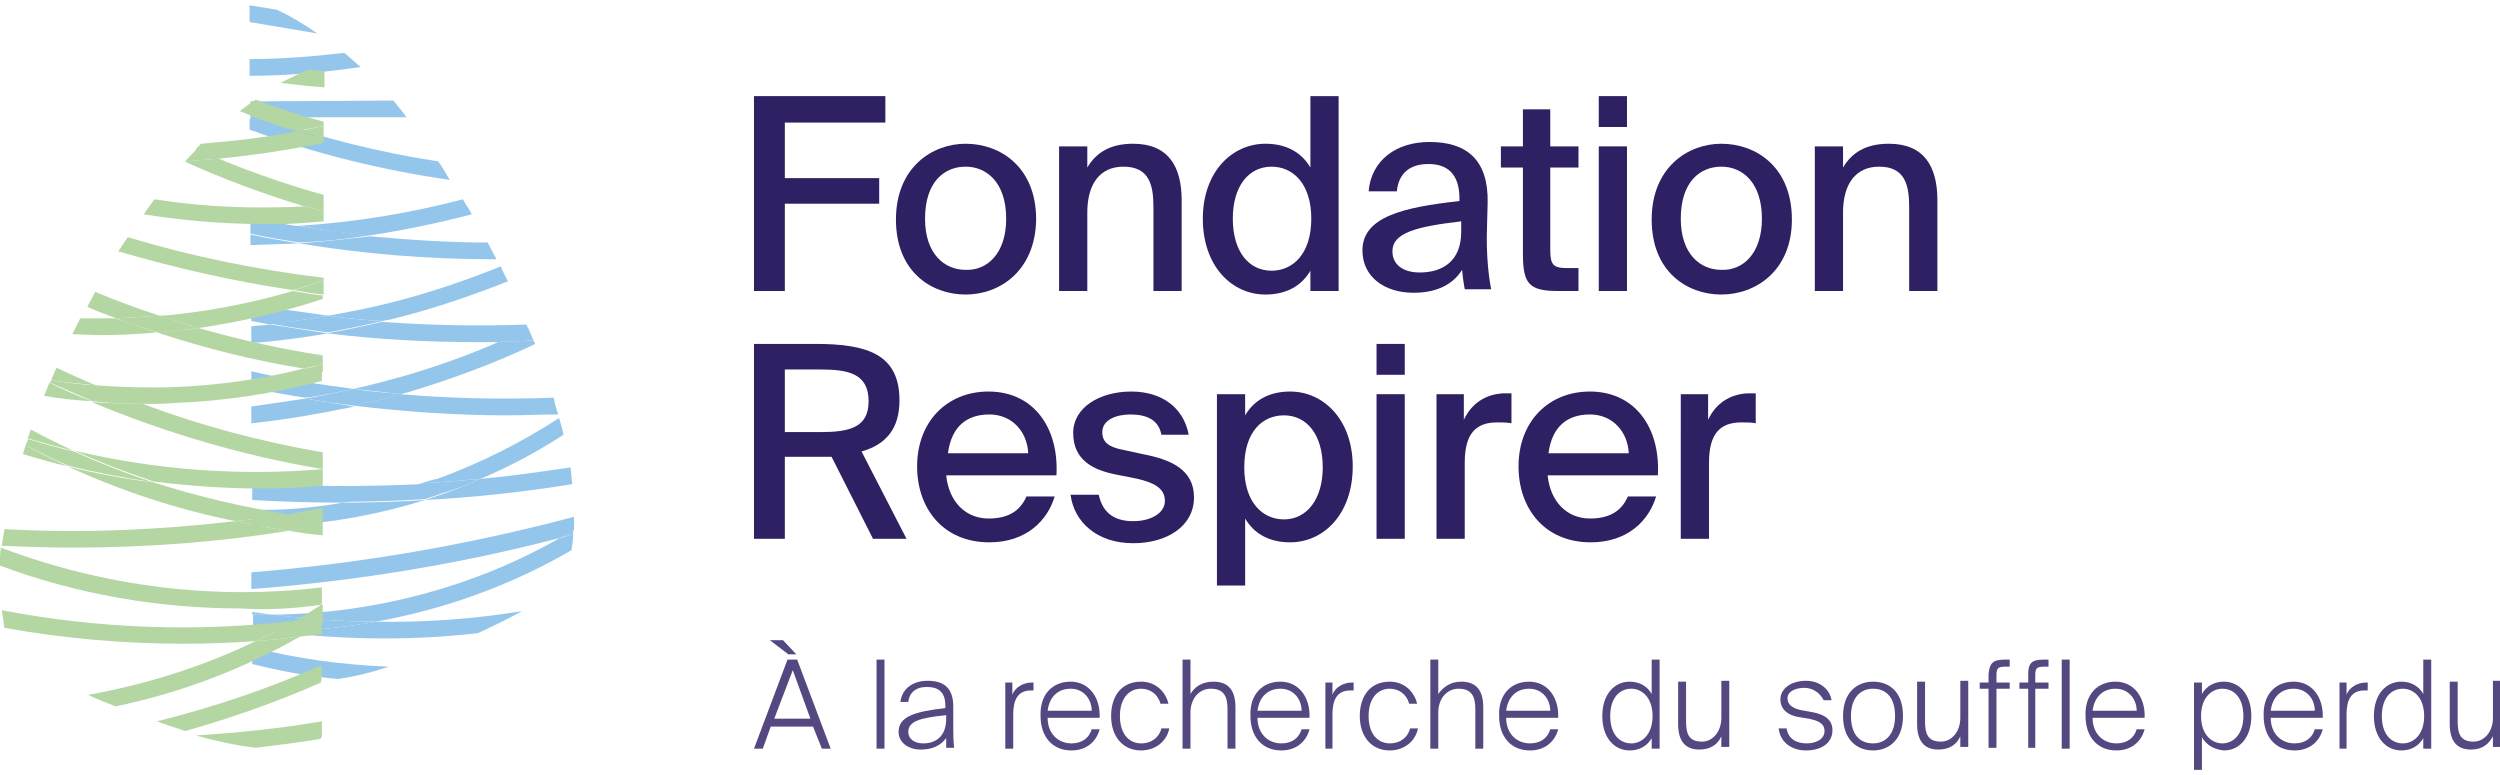 <?xml version="1.0" encoding="utf-8"?>
<!-- Generator: Adobe Illustrator 26.5.0, SVG Export Plug-In . SVG Version: 6.00 Build 0)  -->
<svg version="1.1" id="Calque_1" xmlns="http://www.w3.org/2000/svg" xmlns:xlink="http://www.w3.org/1999/xlink" x="0px" y="0px"
	 viewBox="0 0 283.5 87.9" style="enable-background:new 0 0 283.5 87.9;" xml:space="preserve">
<style type="text/css">
	.st0{fill:#554881;}
	.st1{fill:#2E2062;}
	.st2{fill:#94C6EC;}
	.st3{fill:#B3D6A2;}
</style>
<g>
	<path class="st0" d="M90.4,74.8l3.8,10.1h-1l-1-2.5h-4.8l-0.9,2.5h-1l3.8-10.1H90.4z M88.8,72.6l1.5,1.6h-0.9l-2.1-1.6H88.8z
		 M91.9,81.5L89.9,76l-2.1,5.5H91.9z"/>
	<path class="st0" d="M99.4,84.9V74.8h0.9v10.1H99.4z"/>
	<path class="st0" d="M104.4,85c-1.4,0-2.5-0.8-2.5-2c0-1.7,1.7-2.3,5.3-2.7v-0.3c0-1.7-1-2.1-2.1-2.1c-1.3,0-2,0.7-2.1,1.7h-0.9
		c0.2-1.5,1.4-2.4,3.1-2.4c1.7,0,2.9,0.7,2.9,2.9c0,1,0,1.7,0,2.3c0,0.8,0,1.6,0.1,2.4h-0.9l0-1.1C106.7,84.5,105.8,85,104.4,85z
		 M107.3,81.5v-0.4c-3,0.3-4.3,0.7-4.3,1.9c0,0.8,0.7,1.3,1.7,1.3C106,84.3,107.3,83.6,107.3,81.5z"/>
	<path class="st0" d="M116.9,78.3c-1.5,0-2,1.1-2,2.7v3.9H114v-7.5h0.8v1.4c0.3-0.9,1.3-1.4,2.2-1.4c0.1,0,0.2,0,0.2,0v0.9
		C117.1,78.3,117,78.3,116.9,78.3z"/>
	<path class="st0" d="M121.4,77.3c2.1,0,3.4,1.8,3.3,4.1h-5.9c0,1.8,1.2,2.9,2.7,2.9c1.2,0,2-0.6,2.3-1.6h0.9
		c-0.4,1.5-1.6,2.4-3.2,2.4c-2.2,0-3.5-1.6-3.5-3.9C117.9,78.7,119.4,77.3,121.4,77.3z M123.8,80.6c0-1.3-0.9-2.5-2.4-2.5
		c-1.4,0-2.4,0.9-2.6,2.5H123.8z"/>
	<path class="st0" d="M131.6,79.8c-0.3-1.1-1.2-1.7-2.2-1.7c-1.3,0-2.4,1-2.4,3.1c0,2.1,1.1,3.1,2.4,3.1c1.3,0,2.1-0.8,2.3-1.7h0.9
		c-0.3,1.5-1.6,2.5-3.2,2.5c-2.1,0-3.4-1.6-3.4-3.9c0-2.3,1.2-3.9,3.4-3.9c1.7,0,2.8,1.2,3.1,2.5H131.6z"/>
	<path class="st0" d="M137.6,77.3c1.8,0,2.5,1.1,2.5,2.9v4.7h-0.9v-4.5c0-1.4-0.4-2.3-1.9-2.3c-1.3,0-2.3,1.1-2.3,2.7v4.1h-0.9V74.8
		h0.9v3.9C135.4,78,136.2,77.3,137.6,77.3z"/>
	<path class="st0" d="M145.2,77.3c2.1,0,3.4,1.8,3.3,4.1h-5.9c0,1.8,1.2,2.9,2.7,2.9c1.2,0,2-0.6,2.3-1.6h0.9
		c-0.4,1.5-1.6,2.4-3.2,2.4c-2.2,0-3.5-1.6-3.5-3.9C141.7,78.7,143.2,77.3,145.2,77.3z M147.6,80.6c0-1.3-0.9-2.5-2.4-2.5
		c-1.4,0-2.4,0.9-2.6,2.5H147.6z"/>
	<path class="st0" d="M153.1,78.3c-1.5,0-2,1.1-2,2.7v3.9h-0.8v-7.5h0.8v1.4c0.3-0.9,1.3-1.4,2.2-1.4c0.1,0,0.2,0,0.2,0v0.9
		C153.4,78.3,153.3,78.3,153.1,78.3z"/>
	<path class="st0" d="M159.8,79.8c-0.3-1.1-1.2-1.7-2.2-1.7c-1.3,0-2.4,1-2.4,3.1c0,2.1,1.1,3.1,2.4,3.1c1.3,0,2.1-0.8,2.3-1.7h0.9
		c-0.3,1.5-1.6,2.5-3.2,2.5c-2.1,0-3.4-1.6-3.4-3.9c0-2.3,1.2-3.9,3.4-3.9c1.7,0,2.8,1.2,3.1,2.5H159.8z"/>
	<path class="st0" d="M165.7,77.3c1.8,0,2.5,1.1,2.5,2.9v4.7h-0.9v-4.5c0-1.4-0.4-2.3-1.9-2.3c-1.3,0-2.3,1.1-2.3,2.7v4.1h-0.9V74.8
		h0.9v3.9C163.6,78,164.4,77.3,165.7,77.3z"/>
	<path class="st0" d="M173.4,77.3c2.1,0,3.4,1.8,3.3,4.1h-5.9c0,1.8,1.2,2.9,2.7,2.9c1.2,0,2-0.6,2.3-1.6h0.9
		c-0.4,1.5-1.6,2.4-3.2,2.4c-2.2,0-3.5-1.6-3.5-3.9C169.9,78.7,171.4,77.3,173.4,77.3z M175.8,80.6c0-1.3-0.9-2.5-2.4-2.5
		c-1.4,0-2.4,0.9-2.6,2.5H175.8z"/>
	<path class="st0" d="M187.3,78.7v-3.9h0.9v10.1h-0.9v-1.2c-0.5,0.9-1.4,1.4-2.5,1.4c-1.7,0-3.1-1.4-3.1-3.9c0-2.5,1.4-3.9,3.1-3.9
		C185.9,77.3,186.8,77.8,187.3,78.7z M182.6,81.2c0,2,1,3.1,2.4,3.1c1.1,0,2.4-0.9,2.4-3.1c0-2.2-1.3-3.1-2.4-3.1
		C183.6,78.1,182.6,79.2,182.6,81.2z"/>
	<path class="st0" d="M192.7,85c-1.7,0-2.4-1.1-2.4-2.9v-4.8h0.9v4.5c0,1.4,0.3,2.3,1.8,2.3c1.2,0,2.2-1.1,2.2-2.7v-4.2h0.9v7.5
		h-0.9v-1.2C194.8,84.4,194,85,192.7,85z"/>
	<path class="st0" d="M204.6,78c-0.8,0-1.9,0.3-1.9,1.2c0,0.7,0.6,1.1,1.4,1.3l1.1,0.2c1.2,0.2,2.6,0.6,2.6,2.1c0,1.5-1.3,2.3-3,2.3
		c-1.5,0-2.9-0.8-3.1-2.5h0.9c0.2,1.2,1.1,1.7,2.3,1.7c0.9,0,2-0.4,2-1.4c0-0.9-0.8-1.2-1.8-1.4l-1.2-0.2c-1.1-0.2-2-0.8-2-2
		c0-1.2,1.2-2.1,2.9-2.1c1.6,0,2.7,1,2.9,2.2h-0.9C206.4,78.6,205.6,78,204.6,78z"/>
	<path class="st0" d="M215.8,81.2c0,2.7-1.6,3.9-3.4,3.9c-1.8,0-3.4-1.2-3.4-3.9c0-2.7,1.6-3.9,3.4-3.9
		C214.2,77.3,215.8,78.4,215.8,81.2z M214.9,81.2c0-2.1-1-3.1-2.5-3.1c-1.4,0-2.5,1-2.5,3.1c0,2.1,1,3.1,2.5,3.1
		C213.8,84.3,214.9,83.3,214.9,81.2z"/>
	<path class="st0" d="M219.8,85c-1.7,0-2.4-1.1-2.4-2.9v-4.8h0.9v4.5c0,1.4,0.3,2.3,1.8,2.3c1.2,0,2.2-1.1,2.2-2.7v-4.2h0.9v7.5
		h-0.9v-1.2C221.9,84.4,221.1,85,219.8,85z"/>
	<path class="st0" d="M227.3,74.8h0.6v0.8h-0.4c-0.9,0-1.1,0.1-1.1,1v0.8h1.5v0.7h-1.5v6.7h-0.9v-6.7h-1v-0.7h1v-0.9
		C225.6,75.3,225.9,74.8,227.3,74.8z"/>
	<path class="st0" d="M231.7,74.8h0.6v0.8h-0.4c-0.9,0-1.1,0.1-1.1,1v0.8h1.5v0.7h-1.5v6.7H230v-6.7h-1v-0.7h1v-0.9
		C230,75.3,230.3,74.8,231.7,74.8z"/>
	<path class="st0" d="M233.8,84.9V74.8h0.9v10.1H233.8z"/>
	<path class="st0" d="M239.9,77.3c2.1,0,3.4,1.8,3.3,4.1h-5.9c0,1.8,1.2,2.9,2.7,2.9c1.2,0,2-0.6,2.3-1.6h0.9
		c-0.4,1.5-1.6,2.4-3.2,2.4c-2.2,0-3.5-1.6-3.5-3.9C236.4,78.7,237.9,77.3,239.9,77.3z M242.3,80.6c0-1.3-0.9-2.5-2.4-2.5
		c-1.4,0-2.4,0.9-2.6,2.5H242.3z"/>
	<path class="st0" d="M249.7,83.6v3.7h-0.9v-9.9h0.9v1.3c0.5-0.9,1.4-1.4,2.5-1.4c1.7,0,3.1,1.4,3.1,3.9c0,2.5-1.4,3.9-3.1,3.9
		C251.1,85,250.2,84.5,249.7,83.6z M254.4,81.2c0-2-1-3.1-2.4-3.1c-1.1,0-2.4,0.9-2.4,3.1c0,2.2,1.3,3.1,2.4,3.1
		C253.4,84.3,254.4,83.1,254.4,81.2z"/>
	<path class="st0" d="M260.1,77.3c2.1,0,3.4,1.8,3.3,4.1h-5.9c0,1.8,1.2,2.9,2.7,2.9c1.2,0,2-0.6,2.3-1.6h0.9
		c-0.4,1.5-1.6,2.4-3.2,2.4c-2.2,0-3.5-1.6-3.5-3.9C256.6,78.7,258.1,77.3,260.1,77.3z M262.5,80.6c0-1.3-0.9-2.5-2.4-2.5
		c-1.4,0-2.4,0.9-2.6,2.5H262.5z"/>
	<path class="st0" d="M268.1,78.3c-1.5,0-2,1.1-2,2.7v3.9h-0.8v-7.5h0.8v1.4c0.3-0.9,1.3-1.4,2.2-1.4c0.1,0,0.2,0,0.2,0v0.9
		C268.3,78.3,268.2,78.3,268.1,78.3z"/>
	<path class="st0" d="M274.8,78.7v-3.9h0.9v10.1h-0.9v-1.2c-0.5,0.9-1.4,1.4-2.5,1.4c-1.7,0-3.1-1.4-3.1-3.9c0-2.5,1.4-3.9,3.1-3.9
		C273.4,77.3,274.3,77.8,274.8,78.7z M270.1,81.2c0,2,1,3.1,2.4,3.1c1.1,0,2.4-0.9,2.4-3.1c0-2.2-1.3-3.1-2.4-3.1
		C271.1,78.1,270.1,79.2,270.1,81.2z"/>
	<path class="st0" d="M280.2,85c-1.7,0-2.4-1.1-2.4-2.9v-4.8h0.9v4.5c0,1.4,0.3,2.3,1.8,2.3c1.2,0,2.2-1.1,2.2-2.7v-4.2h0.9v7.5
		h-0.9v-1.2C282.2,84.4,281.5,85,280.2,85z"/>
</g>
<g>
	<path class="st1" d="M100.4,10.9v3H89v6.3h10.7v2.9H89V33h-3.5V10.9H100.4z"/>
	<path class="st1" d="M109.5,33.4c-3.9,0-7.9-2.6-7.9-8.5c0-5.9,4.1-8.6,7.9-8.6c3.9,0,8,2.6,8,8.6
		C117.4,30.7,113.4,33.4,109.5,33.4z M114.1,24.8c0-4.1-2.2-5.9-4.6-5.9c-2.4,0-4.6,1.7-4.6,5.9c0,4,2.2,5.8,4.6,5.8
		C111.9,30.7,114.1,28.8,114.1,24.8z"/>
	<path class="st1" d="M128.5,16.3c4,0,5.5,2.6,5.5,6.4V33h-3.2v-9.5c0-2.4-0.4-4.6-3.4-4.6c-2.7,0-4.1,2-4.1,5.2V33h-3.2V16.6h3.2
		V19C124.3,17.3,125.9,16.3,128.5,16.3z"/>
	<path class="st1" d="M151.8,10.9V33h-3.2v-2.3c-1,1.7-2.7,2.7-5.1,2.7c-3.8,0-7.1-3.2-7.1-8.6c0-5.3,3.3-8.5,7.1-8.5
		c2.4,0,4.1,1,5.1,2.7v-8.1H151.8z M139.8,24.8c0,3.7,1.8,5.9,4.4,5.9c2.4,0,4.5-1.9,4.5-5.9c0-4-2.1-5.9-4.5-5.9
		C141.6,18.9,139.8,21.1,139.8,24.8z"/>
	<path class="st1" d="M165.5,22.8v-0.3c0-2.9-1.5-3.9-3.5-3.9c-2.2,0-3.4,1.1-3.6,3.1h-3.2c0.3-3.5,3.1-5.6,6.9-5.6
		c4.2,0,6.7,2,6.6,6.9c0,0.4-0.1,3.2-0.1,3.9c0,2.4,0.2,4.4,0.5,5.9h-3c-0.1-0.6-0.2-1.1-0.3-2.2c-1,1.6-2.8,2.6-5.5,2.6
		c-3.3,0-5.8-1.8-5.8-4.8C154.5,24.6,159.1,23.5,165.5,22.8z M157.9,28.5c0,1.5,1.2,2.4,3.1,2.4c2.6,0,4.7-1.3,4.7-4.6v-1.2
		C160.6,25.7,157.9,26.4,157.9,28.5z"/>
	<path class="st1" d="M175.8,12.4v4.2h3.2V19h-3.2v9.3c0,1.7,0.3,2.1,1.9,2.1h1.3V33h-2.3c-3.3,0-4-0.8-4-4.2V19h-2.5v-2.4h2.5v-4.2
		H175.8z"/>
	<path class="st1" d="M184.5,14.4h-3.2v-3.5h3.2V14.4z M184.5,33h-3.2V16.6h3.2V33z"/>
	<path class="st1" d="M195.2,33.4c-3.9,0-7.9-2.6-7.9-8.5c0-5.9,4.1-8.6,7.9-8.6c3.9,0,8,2.6,8,8.6
		C203.2,30.7,199.1,33.4,195.2,33.4z M199.8,24.8c0-4.1-2.2-5.9-4.6-5.9c-2.4,0-4.6,1.7-4.6,5.9c0,4,2.2,5.8,4.6,5.8
		C197.6,30.7,199.8,28.8,199.8,24.8z"/>
	<path class="st1" d="M214.2,16.3c4,0,5.5,2.6,5.5,6.4V33h-3.2v-9.5c0-2.4-0.4-4.6-3.4-4.6c-2.7,0-4.1,2-4.1,5.2V33h-3.2V16.6h3.2
		V19C210,17.3,211.6,16.3,214.2,16.3z"/>
	<path class="st1" d="M92.8,51.8H89v9.3h-3.5V39h7c5.9,0,9.5,1.2,9.5,6.4c0,3.2-1.5,5-4.3,5.8l5.1,9.9H99l-4.7-9.3
		C93.8,51.8,93.3,51.8,92.8,51.8z M89,49h4c3.3,0,5.5-0.5,5.5-3.5c0-3.2-2.4-3.6-5.5-3.6H89V49z"/>
	<path class="st1" d="M119.6,56.3c-0.8,2.7-3.2,5.2-7.4,5.2c-5.3,0-8.2-3.9-8.2-8.6c0-5.1,3.4-8.5,8.1-8.5c5.1,0,8,4.1,7.7,9.5
		h-12.5c0.3,3,2.2,4.9,4.8,4.9c2.3,0,3.6-0.9,4.3-2.5H119.6z M116.6,51.4c-0.1-2.4-1.8-4.4-4.4-4.4c-2.5,0-4.3,1.3-4.7,4.4H116.6z"
		/>
	<path class="st1" d="M128.2,47c-1.6,0-3.2,0.6-3.2,2c0,1.2,0.8,1.7,2.3,2l2.3,0.5c3.1,0.6,5.8,1.7,5.8,4.9c0,3.3-3.1,5.2-6.9,5.2
		c-4.1,0-6.7-2.4-7.1-5.5h3.2c0.4,1.9,1.6,3,3.9,3c2,0,3.6-0.9,3.6-2.3c0-1.5-1.4-2.1-3.1-2.5l-2.5-0.5c-2.5-0.5-4.8-1.6-4.8-4.7
		c0-2.9,3-4.7,6.6-4.7c3.3,0,5.9,1.7,6.5,4.9h-3.1C131.4,47.6,130,47,128.2,47z"/>
	<path class="st1" d="M141.2,47.1c1-1.7,2.7-2.7,5.1-2.7c3.8,0,7.1,3.2,7.1,8.5c0,5.4-3.3,8.6-7.1,8.6c-2.4,0-4.1-1-5.1-2.7v7.6
		h-3.2V44.7h3.2V47.1z M150,53c0-3.7-1.8-5.9-4.4-5.9c-2.4,0-4.5,1.8-4.5,5.9c0,4,2.1,5.9,4.5,5.9C148.2,58.9,150,56.6,150,53z"/>
	<path class="st1" d="M159.3,42.5h-3.2V39h3.2V42.5z M159.3,61.1h-3.2V44.7h3.2V61.1z"/>
	<path class="st1" d="M169.8,47.9c-2.4,0-3.7,1.2-3.7,4.6v8.6h-3.2V44.7h3.1v2.9c0.9-1.9,2.5-2.9,4.5-3c0.3,0,0.6,0,0.9,0V48
		C170.9,47.9,170.3,47.9,169.8,47.9z"/>
	<path class="st1" d="M187.8,56.3c-0.8,2.7-3.2,5.2-7.4,5.2c-5.3,0-8.2-3.9-8.2-8.6c0-5.1,3.4-8.5,8.1-8.5c5.1,0,8,4.1,7.7,9.5
		h-12.5c0.3,3,2.2,4.9,4.8,4.9c2.3,0,3.6-0.9,4.3-2.5H187.8z M184.7,51.4c-0.1-2.4-1.8-4.4-4.4-4.4c-2.5,0-4.3,1.3-4.7,4.4H184.7z"
		/>
	<path class="st1" d="M197.5,47.9c-2.4,0-3.7,1.2-3.7,4.6v8.6h-3.2V44.7h3.1v2.9c0.9-1.9,2.5-2.9,4.5-3c0.3,0,0.6,0,0.9,0V48
		C198.6,47.9,198.1,47.9,197.5,47.9z"/>
</g>
<g>
	<path class="st2" d="M31.4,1.1l-3.1-0.5c0,0.6,0,1.3,0,1.9L36,3.8C34.1,2.5,32.7,1.7,31.4,1.1z"/>
	<path class="st2" d="M39.4,6.3c-0.1-0.1-0.2-0.2-0.4-0.3c-3.5,0.4-7.1,0.7-10.7,0.7c0,0.6,0,1.3,0,1.9c4.2,0,8.5-0.4,12.6-1
		C40.4,7.2,39.9,6.7,39.4,6.3z"/>
	<path class="st2" d="M46.1,13.3c-0.5-0.7-1-1.3-1.5-1.9l-16.2,0.1c0,0.4,0,0.7,0,1.1c0.7,0.3,1.4,0.5,2.1,0.7L46.1,13.3z"/>
	<path class="st2" d="M49.7,18.3c-6.6-1-13-2.6-19.3-4.8l-2.1,0c0,0.4,0,0.8,0,1.2c7.3,2.7,15,4.6,22.7,5.7
		C50.6,19.7,50.2,19,49.7,18.3z"/>
	<path class="st2" d="M28.4,12.7c0,0.3,0,0.5,0,0.8l2.1,0C29.7,13.2,29,13,28.4,12.7z"/>
	<path class="st2" d="M41.9,26.7c3.9-0.6,7.8-1.4,11.6-2.4c-0.3-0.6-0.7-1.1-1-1.7c-6.1,1.6-12.3,2.6-18.5,3
		C36.6,26.1,39.3,26.5,41.9,26.7z"/>
	<path class="st2" d="M33.9,27.6c-1.8-0.3-3.7-0.6-5.5-1c0,0.4,0,0.8,0,1.2c0,0,0,0,0.1,0C30.3,27.7,32.1,27.7,33.9,27.6z"/>
	<path class="st2" d="M34,25.7c-1.9-0.3-3.7-0.7-5.6-1c0,0.4,0,0.8,0,1.2C30.3,25.8,32.1,25.8,34,25.7z"/>
	<path class="st2" d="M33.9,27.6c7.3,1.2,14.6,1.8,22,1.8c0.1,0,0.3,0,0.4,0c-0.3-0.6-0.7-1.3-1-1.9c-4.5,0-8.9-0.3-13.3-0.7
		C39.3,27.1,36.6,27.4,33.9,27.6z"/>
	<path class="st2" d="M41.9,26.7c-2.7-0.3-5.3-0.6-8-1.1c-1.8,0.1-3.7,0.2-5.5,0.2c0,0.2,0,0.5,0,0.7c1.8,0.4,3.6,0.7,5.5,1
		C36.6,27.4,39.3,27.1,41.9,26.7z"/>
	<path class="st2" d="M30.6,36.8c-0.7,0.1-1.4,0.1-2.1,0.2c0,0.6,0,1.3,0,1.9c2.9-0.2,5.8-0.6,8.7-1.1C35,37.5,32.8,37.1,30.6,36.8z
		"/>
	<path class="st2" d="M37.2,35.8c2.1,0.3,4.1,0.5,6.2,0.6c0.3-0.1,0.7-0.1,1-0.2c4.5-1.1,8.9-2.6,13.2-4.3c-0.3-0.6-0.6-1.1-0.8-1.7
		c-4.2,1.7-8.4,3.1-12.8,4.2C41.6,35,39.4,35.4,37.2,35.8z"/>
	<path class="st2" d="M43.3,36.5c-2.1,0.5-4.1,0.9-6.2,1.3c5.7,0.7,11.4,1,17.1,1c0.8,0,1.6,0,2.4,0c1.1-0.5,2.2-1,3.3-1.5
		c-0.1-0.2-0.1-0.3-0.2-0.5C54.3,37,48.8,36.9,43.3,36.5z"/>
	<path class="st2" d="M37.2,35.8c-2.9-0.4-5.8-0.8-8.7-1.3c0,0.6,0,1.3,0,1.9c0.7,0.1,1.4,0.3,2.1,0.4C32.8,36.5,35,36.2,37.2,35.8z
		"/>
	<path class="st2" d="M37.2,35.8c-2.2,0.4-4.4,0.7-6.6,0.9c2.2,0.4,4.4,0.7,6.6,1c2.1-0.4,4.1-0.8,6.2-1.3
		C41.3,36.3,39.2,36.1,37.2,35.8z"/>
	<path class="st2" d="M45.6,42.7c-1.8,0.5-3.7,1-5.5,1.4c1.8,0.2,3.6,0.4,5.4,0.6c0.2-0.1,0.4-0.1,0.7-0.2c5-1.5,9.9-3.3,14.5-5.5
		c-0.1-0.1-0.1-0.3-0.2-0.4c-1.3,0.1-2.6,0.1-3.8,0.1C53.1,40.3,49.4,41.6,45.6,42.7z"/>
	<path class="st2" d="M34.6,45.2c-2,0.3-4.1,0.6-6.1,0.9c0,0.6,0,1.3,0,1.9c3.9-0.4,7.8-1.1,11.7-1.9C38.3,45.8,36.4,45.5,34.6,45.2
		z"/>
	<path class="st2" d="M60.5,38.6c-0.2-0.5-0.4-0.9-0.6-1.4c-1.1,0.5-2.2,1-3.3,1.5C57.9,38.7,59.2,38.7,60.5,38.6z"/>
	<path class="st2" d="M40.1,44.1c-3.9-0.5-7.8-1.1-11.6-2c0,0.6,0,1.3,0,1.9c2,0.4,4.1,0.8,6.1,1.1C36.4,44.9,38.2,44.5,40.1,44.1z"
		/>
	<path class="st2" d="M45.4,44.7c-1.7,0.5-3.5,0.9-5.3,1.3c5.8,0.7,11.6,1.1,17.4,1.1c1.9,0,3.9-0.1,5.8-0.1
		c-0.2-0.6-0.4-1.2-0.5-1.9C57,45.3,51.2,45.2,45.4,44.7z"/>
	<path class="st2" d="M40.1,44.1c-1.8,0.4-3.7,0.8-5.5,1.1c1.9,0.3,3.7,0.6,5.6,0.8c1.8-0.4,3.5-0.8,5.3-1.3
		C43.6,44.5,41.9,44.4,40.1,44.1z"/>
	<path class="st2" d="M48.2,56.7C45.1,56.9,42,57,38.9,57c-3.4,0.6-6.9,0.9-10.3,0.8c0,0.6,0,1.3,0,1.9c0.1,0,0.1,0,0.2,0
		C35.2,59.7,41.8,58.7,48.2,56.7z"/>
	<path class="st2" d="M47.8,54.8c2.2-0.1,4.5-0.3,6.7-0.5c3.3-1.4,6.5-3.1,9.4-5c-0.1-0.6-0.3-1.3-0.5-1.9
		c-4.3,2.8-8.9,5.1-13.8,6.9C49,54.4,48.4,54.6,47.8,54.8z"/>
	<path class="st2" d="M38.9,57c3-0.5,6-1.2,8.9-2.1c-6.4,0.3-12.8,0.3-19.2-0.1c0,0.6,0,1.3,0,1.9c3.4,0.2,6.8,0.3,10.1,0.3
		C38.7,57,38.8,57,38.9,57z"/>
	<path class="st2" d="M50.3,56c-0.7,0.2-1.4,0.5-2.1,0.7c5.6-0.3,11.2-0.9,16.7-1.8c-0.1-0.6-0.1-1.2-0.2-1.9
		c-3.4,0.5-6.8,1-10.2,1.3C53.1,54.9,51.7,55.5,50.3,56z"/>
	<path class="st2" d="M54.5,54.3c-2.2,0.2-4.5,0.4-6.7,0.5c-2.9,0.9-5.9,1.6-8.9,2.1c3.1,0,6.2-0.1,9.3-0.3c0.7-0.2,1.4-0.5,2.1-0.7
		C51.7,55.5,53.1,54.9,54.5,54.3z"/>
	<path class="st2" d="M65.1,60.1c0-0.5,0-1,0-1.5c-12,3.2-24.2,5.3-36.6,6.3c0,0.6,0,1.3,0,1.9c11.8-0.9,23.5-2.8,35-5.8
		C64.1,60.7,64.6,60.4,65.1,60.1z"/>
	<path class="st2" d="M30.9,69.7c3.9,0.5,7.8,0.8,11.7,0.8c7.8-1.4,15.3-4.1,22.2-8.1c0.1-0.6,0.2-1.2,0.2-1.8
		c-0.5,0.1-1,0.3-1.5,0.4C53.7,66.6,42.3,69.6,30.9,69.7z"/>
	<path class="st2" d="M30.8,71.6c-0.7-0.1-1.5-0.2-2.2-0.3c0,0.1,0,0.2,0,0.3C29.3,71.6,30,71.6,30.8,71.6
		C30.7,71.6,30.7,71.6,30.8,71.6z"/>
	<path class="st2" d="M65,60.6c0-0.2,0-0.3,0-0.5c-0.5,0.3-1,0.6-1.5,0.9C64.1,60.8,64.5,60.7,65,60.6z"/>
	<path class="st2" d="M30.8,71.6c4.3,0.5,8.5,0.8,12.8,0.8c3.6,0,7.1-0.2,10.6-0.6c1.7-0.8,3.4-1.6,5-2.5c-5.5,0.9-11,1.3-16.6,1.2
		C38.7,71.2,34.8,71.6,30.8,71.6z"/>
	<path class="st2" d="M28.6,69.4c0,0.1,0,0.2,0,0.3c0.8,0,1.6,0,2.3,0C30.1,69.6,29.3,69.5,28.6,69.4z"/>
	<path class="st2" d="M42.7,70.5c-3.9,0-7.8-0.3-11.7-0.8c-0.8,0-1.6,0-2.3,0c0,0.5,0,1.1,0,1.6c0.7,0.1,1.5,0.2,2.2,0.3
		C34.8,71.6,38.7,71.2,42.7,70.5z"/>
	<path class="st2" d="M44.1,75.6c-5.2-0.2-10.5-0.9-15.5-2.2c0,0.6,0,1.3,0,1.9c3.2,0.8,6.4,1.4,9.7,1.7
		C40.4,76.7,42.3,76.2,44.1,75.6z"/>
</g>
<g>
	<path class="st3" d="M36.8,8.1C36.2,8,35.6,8,35,7.9c-1,0.4-2,0.9-3.2,1.5c1.7,0.2,3.3,0.4,5,0.5C36.8,9.4,36.8,8.7,36.8,8.1z"/>
	<path class="st3" d="M36.7,14.3c0-0.2,0-0.4,0-0.5c-2.6-0.7-5.2-1.5-7.7-2.5c-0.6,0.4-1.2,0.8-1.8,1.3c2.1,0.9,4.3,1.7,6.5,2.3
		C34.8,14.6,35.8,14.5,36.7,14.3z"/>
	<path class="st3" d="M36.7,16.2c0-0.2,0-0.3,0-0.5c-1-0.3-2-0.5-3-0.8c-3.6,0.7-7.3,1.1-10.9,1.4c-0.2,0.2-0.4,0.4-0.6,0.6
		c0.9,0.4,1.7,0.8,2.6,1.1C28.8,17.6,32.8,17,36.7,16.2z"/>
	<path class="st3" d="M36.7,15.7c0-0.5,0-0.9,0-1.4c-1,0.2-2,0.4-3,0.6C34.8,15.1,35.7,15.4,36.7,15.7z"/>
	<path class="st3" d="M36.7,23.3c0-0.4,0-0.8,0-1.2c-4-1.1-8-2.5-11.9-4.1c-1.3,0.1-2.6,0.2-3.9,0.3c0,0,0,0,0,0
		c4.4,2,9,3.7,13.6,5.1C35.3,23.4,36,23.3,36.7,23.3z"/>
	<path class="st3" d="M22.3,16.9c-0.4,0.5-0.9,0.9-1.3,1.4c1.3-0.1,2.6-0.2,3.9-0.3C24,17.6,23.1,17.2,22.3,16.9z"/>
	<path class="st3" d="M36.7,25.1c0-0.4,0-0.7,0-1.1c-0.7-0.2-1.4-0.4-2.1-0.6c-5.7,0.3-11.4,0.1-17.1-0.8c-0.4,0.6-0.8,1.1-1.2,1.7
		c4.4,0.7,8.9,1.1,13.4,1.1C32,25.5,34.4,25.3,36.7,25.1z"/>
	<path class="st3" d="M36.7,24c0-0.3,0-0.5,0-0.8c-0.7,0.1-1.4,0.1-2.1,0.2C35.3,23.6,36,23.8,36.7,24z"/>
	<path class="st3" d="M36.7,31.8c0-0.1,0-0.2,0-0.3c-7.5-0.9-14.9-2.4-22.2-4.6c-0.4,0.5-0.7,1.1-1.1,1.6c6.5,1.9,13.1,3.4,19.8,4.4
		C34.4,32.6,35.5,32.2,36.7,31.8z"/>
	<path class="st3" d="M17.8,37.7c-1.6-0.5-3.1-1.1-4.7-1.6c-1.3,0-2.7,0-4,0c-0.3,0.6-0.6,1.2-0.9,1.8c1,0,2,0.1,3,0.1
		C13.4,38,15.6,37.9,17.8,37.7z"/>
	<path class="st3" d="M20.4,35.6c-0.8,0.1-1.6,0.2-2.4,0.2c1.5,0.5,3,0.9,4.5,1.4c4.8-0.7,9.6-1.8,14.1-3.3c0-0.1,0-0.3,0-0.4
		c-1.1-0.1-2.3-0.3-3.4-0.5C29.1,34.2,24.8,35.1,20.4,35.6z"/>
	<path class="st3" d="M36.7,33.4c0-0.5,0-1,0-1.6c-1.1,0.4-2.3,0.8-3.4,1.1C34.4,33.1,35.5,33.3,36.7,33.4z"/>
	<path class="st3" d="M18.1,35.8c-2.5-0.8-4.9-1.7-7.3-2.7c-0.3,0.6-0.6,1.1-0.9,1.7c1.1,0.5,2.2,0.9,3.3,1.3
		C14.8,36,16.4,35.9,18.1,35.8z"/>
	<path class="st3" d="M20.6,37.4c-0.9,0.1-1.9,0.2-2.8,0.3c5.5,1.8,11,3.2,16.7,4.1c0.7-0.2,1.4-0.3,2.1-0.5c0-0.3,0-0.7,0-1
		c-4.7-0.7-9.5-1.8-14.1-3.1C21.9,37.3,21.3,37.4,20.6,37.4z"/>
	<path class="st3" d="M22.6,37.2c-1.5-0.4-3-0.9-4.5-1.4c-1.6,0.1-3.3,0.2-4.9,0.3c1.5,0.6,3.1,1.1,4.7,1.6c0.9-0.1,1.9-0.2,2.8-0.3
		C21.3,37.4,21.9,37.3,22.6,37.2z"/>
	<path class="st3" d="M5.6,43.4c-0.2,0.5-0.4,1-0.6,1.5c1.8,0.3,3.6,0.5,5.4,0.6C8.8,44.9,7.2,44.2,5.6,43.4z"/>
	<path class="st3" d="M19.7,43.9c-3,0.1-5.9,0-8.9-0.2c1.8,0.8,3.6,1.5,5.4,2.1c0.2,0,0.4,0,0.6,0c1,0,2,0,2.9-0.1
		c5.8-0.2,11.4-1.1,16.8-2.5c0-0.4,0-0.7,0-1.1c-0.7-0.1-1.4-0.2-2.1-0.3C29.7,43,24.8,43.7,19.7,43.9z"/>
	<path class="st3" d="M36.6,42.2c0-0.3,0-0.6,0-0.9c-0.7,0.2-1.4,0.4-2.1,0.5C35.2,42,35.9,42.1,36.6,42.2z"/>
	<path class="st3" d="M10.4,45.6c8.4,3.5,17.2,6.1,26.2,7.6c0-0.6,0-1.3,0-1.9c-6.9-1.2-13.8-3-20.4-5.5
		C14.3,45.8,12.3,45.7,10.4,45.6z"/>
	<path class="st3" d="M6.4,41.7c-0.2,0.5-0.4,0.9-0.6,1.4c1.7,0.3,3.4,0.4,5.1,0.6C9.4,43.1,7.9,42.4,6.4,41.7z"/>
	<path class="st3" d="M16.3,45.8c-1.8-0.7-3.6-1.4-5.4-2.1c-1.7-0.1-3.4-0.3-5.1-0.6c0,0.1-0.1,0.2-0.1,0.3c1.6,0.7,3.2,1.4,4.8,2.1
		C12.3,45.7,14.3,45.8,16.3,45.8z"/>
	<path class="st3" d="M2.9,50.5c-0.1,0.3-0.2,0.7-0.3,1C4.3,52,6,52.5,7.7,52.9C6.1,52.1,4.5,51.4,2.9,50.5z"/>
	<path class="st3" d="M8.4,51.1c2.9,1.3,6,2.5,9,3.5c4,0.5,8.1,0.8,12.2,0.8c2.3,0,4.7-0.1,7-0.3c0-0.6,0-1.3,0-1.9
		C27.2,54,17.6,53.3,8.4,51.1z"/>
	<path class="st3" d="M3.5,48.7c-0.1,0.3-0.2,0.7-0.4,1c1.7,0.5,3.5,1,5.2,1.4C6.8,50.4,5.1,49.6,3.5,48.7z"/>
	<path class="st3" d="M36.6,60.7c0-0.4,0-0.8,0-1.2c-1.3,0.2-2.6,0.5-3.9,0.7C34,60.4,35.3,60.6,36.6,60.7z"/>
	<path class="st3" d="M17.4,54.7c-3.3-0.4-6.5-1-9.7-1.8c6.1,2.8,12.5,4.9,19,6.2c2-0.2,4-0.5,5.9-0.8
		C27.5,57.5,22.4,56.3,17.4,54.7z"/>
	<path class="st3" d="M17.4,54.7c-3.1-1-6.1-2.2-9-3.5c-1.8-0.4-3.5-0.9-5.2-1.4C3.1,50,3,50.3,2.9,50.5c1.6,0.8,3.2,1.6,4.8,2.3
		C10.9,53.6,14.2,54.2,17.4,54.7z"/>
	<path class="st3" d="M32.7,60.2c-2-0.3-4-0.7-6-1.1c-8.7,1-17.4,1.4-26.2,0.9c-0.1,0.6-0.2,1.3-0.3,1.9c2.7,0.1,5.3,0.2,8,0.2
		C16.4,62.1,24.6,61.5,32.7,60.2z"/>
	<path class="st3" d="M36.6,58.8c0-0.4,0-0.8,0-1.2c-1.3,0.2-2.6,0.5-4,0.7C33.9,58.5,35.3,58.7,36.6,58.8z"/>
	<path class="st3" d="M26.7,59.1c2,0.4,4,0.8,6,1.1c1.3-0.2,2.6-0.4,3.9-0.7c0-0.2,0-0.5,0-0.7c-1.3-0.1-2.6-0.3-4-0.5
		C30.7,58.6,28.7,58.9,26.7,59.1z"/>
	<path class="st3" d="M36.3,68.6c0.1-0.1,0.2-0.1,0.2-0.2c0-0.6,0-1.2,0-1.8c-12.2,1.5-24.8-0.1-36.4-4.5c-0.1,0.7-0.1,1.3-0.2,2
		c8.8,3.3,18.1,4.9,27.5,4.9C30.4,69.2,33.4,69,36.3,68.6z"/>
	<path class="st3" d="M36.5,71.9c0-0.4,0-0.8,0-1.2c-0.9,0.5-1.7,1-2.6,1.5C34.8,72.1,35.7,72,36.5,71.9z"/>
	<path class="st3" d="M29,72.7c1.5-0.7,2.9-1.5,4.4-2.3c-11,1.3-22.3,0.9-33.2-1.2c0.1,0.7,0.2,1.3,0.3,2C7.2,72.4,14,73,20.8,73
		C23.5,73,26.3,72.9,29,72.7z"/>
	<path class="st3" d="M33.4,70.4c1.1-0.1,2.1-0.3,3.2-0.4c0-0.5,0-0.9,0-1.4c-0.1,0-0.2,0-0.2,0C35.3,69.3,34.4,69.9,33.4,70.4z"/>
	<path class="st3" d="M29,72.7c-6,2.9-12.4,4.9-19,6.1c1,0.5,2.1,0.9,3.1,1.3c7.3-1.5,14.4-4.2,20.9-7.9
		C32.3,72.4,30.6,72.6,29,72.7z"/>
	<path class="st3" d="M36.5,68.6c0,0,0-0.1,0-0.1c-0.1,0.1-0.2,0.1-0.2,0.2C36.4,68.6,36.5,68.6,36.5,68.6z"/>
	<path class="st3" d="M29,72.7c1.7-0.1,3.3-0.3,5-0.5c0.9-0.5,1.7-1,2.6-1.5c0-0.2,0-0.5,0-0.7c-1.1,0.2-2.1,0.3-3.2,0.4
		C31.9,71.2,30.5,72,29,72.7z"/>
	<path class="st3" d="M36.5,75.4c-6,2.7-12.3,4.8-18.7,6.4c1,0.4,2.1,0.7,3.2,1.1c5.3-1.5,10.4-3.3,15.4-5.5
		C36.5,76.8,36.5,76.1,36.5,75.4z"/>
	<path class="st3" d="M36.5,83.6c0-0.6,0-1.2,0-1.8c-4.7,0.8-9.5,1.3-14.3,1.6c2.1,0.6,4.4,1.1,6.8,1.4c2.4-0.3,4.9-0.6,7.3-1
		C36.4,83.7,36.4,83.6,36.5,83.6z"/>
</g>
</svg>
